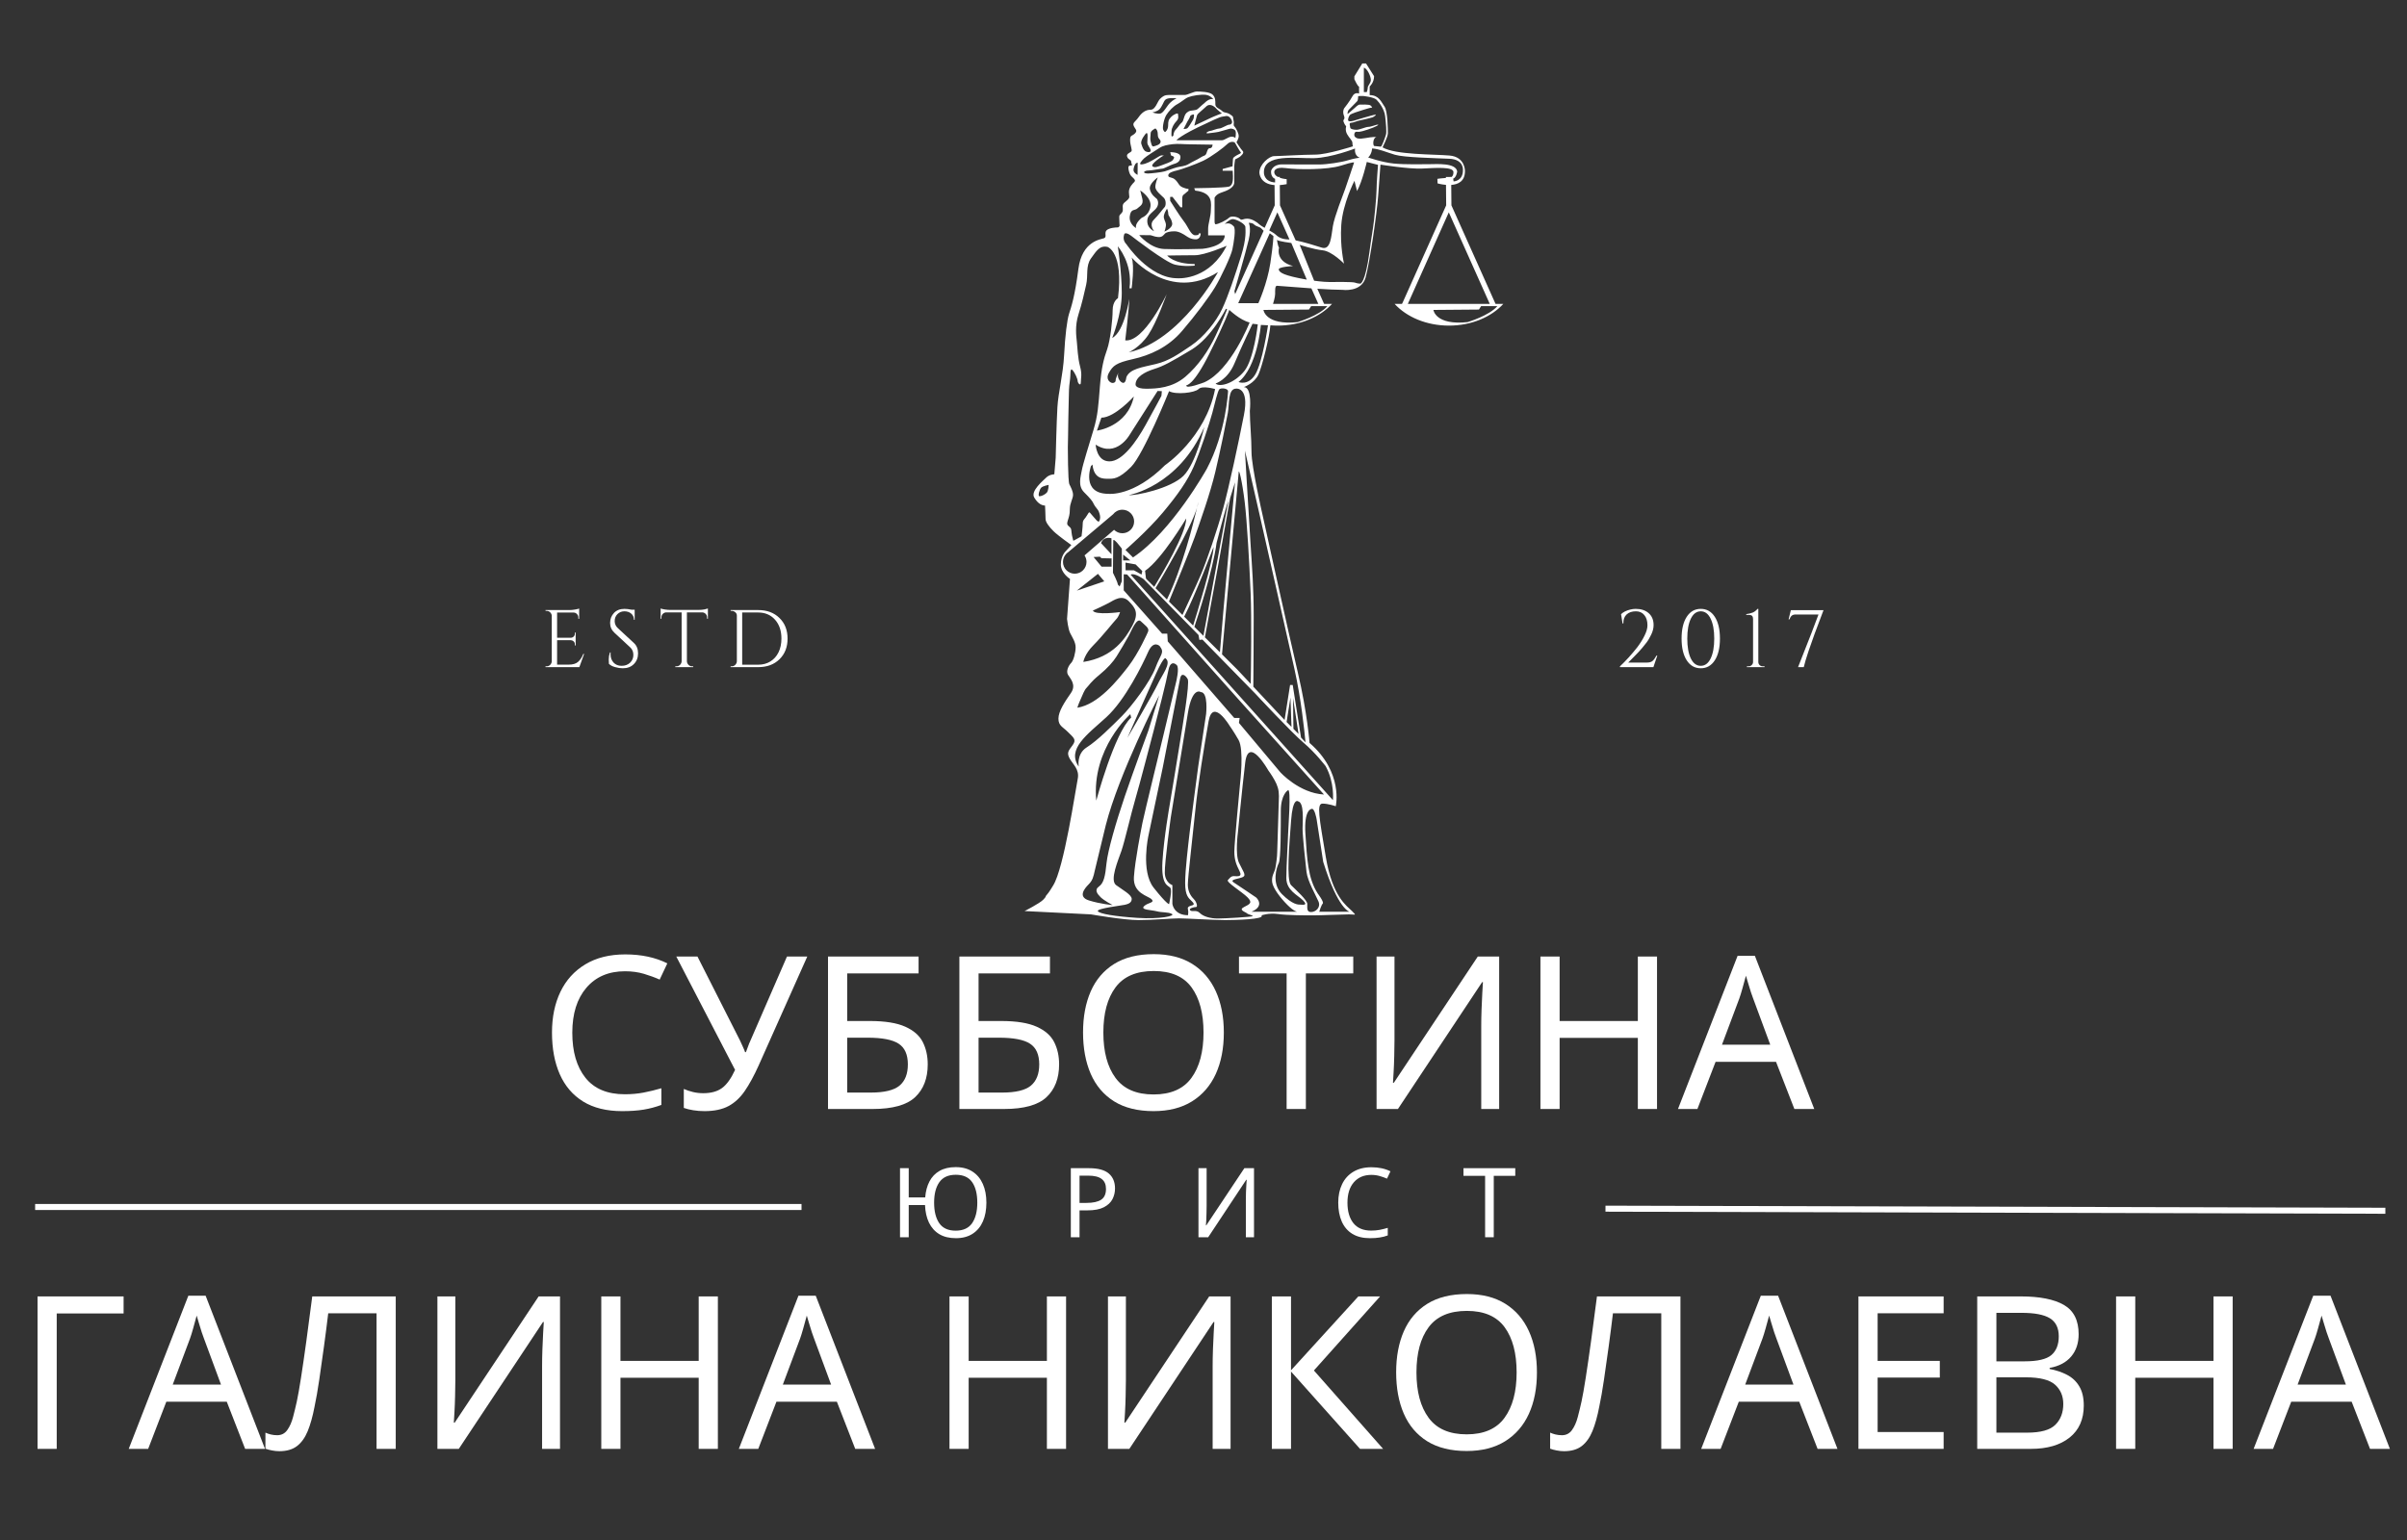 <svg xmlns="http://www.w3.org/2000/svg" xmlns:xlink="http://www.w3.org/1999/xlink" width="800" zoomAndPan="magnify" viewBox="0 0 600 384" height="512" preserveAspectRatio="xMidYMid meet" version="1.0"><rect x="0" y="0" width="600" height="384" fill="#333333" stroke="none"/><defs><g/><clipPath id="c6fc6b38a3"><path d="M 255.391 15.828 L 374.641 15.828 L 374.641 229.578 L 255.391 229.578 Z M 255.391 15.828 " clip-rule="nonzero"/></clipPath></defs><g clip-path="url(#c6fc6b38a3)"><path fill="#ffffff" d="M 372.793 75.77 L 372.672 75.5 L 361.801 51.203 L 361.754 46.113 C 363.465 45.984 365.176 45.223 365.176 42.672 C 365.176 42.672 365.289 39.121 361.324 38.781 C 357.359 38.441 347.805 38.629 344.633 36.742 C 344.633 36.742 345.957 34.098 345.957 33.27 C 345.957 32.438 345.918 27.68 345.125 26.586 C 344.332 25.488 343.766 23.715 341.426 23.715 L 341.426 21.562 C 341.426 21.562 342.52 20.617 342.52 18.996 L 340.52 15.832 L 339.574 15.832 L 337.609 19.031 L 337.609 19.75 C 337.609 19.75 338.441 21.598 338.781 21.598 L 338.781 23.336 C 338.781 23.336 337.727 22.844 337.121 24.016 C 336.516 25.188 335.043 27.035 335.043 27.035 C 335.043 27.035 334.59 27.793 335.008 28.848 C 335.422 29.906 334.664 29.641 334.93 30.398 C 335.195 31.152 335.57 31.492 335.57 31.492 C 335.57 31.492 335.23 32.438 335.797 33.457 C 336.363 34.477 337.121 35.004 337.121 35.645 C 337.121 36.289 337.27 36.477 337.27 36.477 C 337.27 36.477 330.852 38.555 327.867 38.555 C 324.887 38.555 318.77 38.93 317.598 38.93 C 316.426 38.93 313.934 40.934 313.934 43.047 C 313.934 43.047 313.938 45.875 317.711 46.152 L 317.754 51.207 L 315.246 56.812 C 314.652 56.477 314.141 56.168 313.934 55.961 C 313.367 55.395 312.047 54.527 310.914 54.527 C 309.781 54.527 309.555 55.055 309.062 54.562 C 308.574 54.074 306.93 53.715 306.344 54.301 C 305.758 54.887 303.703 55.922 302.984 55.922 C 302.984 55.922 302.758 55.848 302.758 55.246 C 302.758 54.641 302.758 49.316 302.758 49.316 C 302.758 49.316 303.059 48.484 304.418 48.031 C 305.781 47.578 307.668 46.863 307.668 45.465 L 307.668 41.613 C 307.668 41.008 307.879 39.742 307.879 39.742 C 307.879 39.742 308.949 39.23 309.164 39.016 C 309.379 38.801 310.258 38.137 309.766 37.645 C 309.27 37.152 308.223 35.461 308.223 35.461 C 308.223 35.461 308.777 34.602 308.777 33.918 C 308.777 33.23 308.094 31.902 307.707 31.52 C 307.32 31.133 307.707 30.875 307.496 30.062 C 307.281 29.246 307.664 29.164 306.637 28.52 C 305.609 27.875 305.203 28.242 304.625 27.664 C 304.047 27.086 302.953 26.891 302.953 25.992 C 302.953 25.094 302.996 24.32 302.27 23.594 C 301.539 22.863 299.055 22.82 298.328 22.82 C 297.598 22.82 295.969 23.68 295.371 23.68 L 291.344 23.68 C 290.359 23.68 289.844 23.977 289.16 24.664 C 288.473 25.348 288.047 27.363 286.805 27.363 C 285.559 27.363 284.617 28.09 283.805 29.246 C 282.992 30.402 282.262 30.574 282.605 31.391 C 282.949 32.203 283.676 32.504 282.906 33.273 C 282.133 34.047 281.707 33.574 281.707 34.945 C 281.707 36.316 282.348 37.43 282.004 37.773 C 281.664 38.117 280.68 38.328 280.977 39.102 C 281.277 39.871 281.965 39.828 281.965 40.258 C 281.965 40.688 282.391 41.285 282.004 41.285 C 281.621 41.285 281.062 41.156 281.363 42.484 C 281.664 43.812 282.113 44.004 282.52 44.41 C 282.926 44.82 283.055 45.074 282.734 45.398 C 282.414 45.719 281.406 46.68 281.406 47.84 C 281.406 48.996 281.77 49.145 281.105 49.809 C 280.441 50.473 279.863 50.625 279.863 51.438 C 279.863 52.25 280.059 52.66 279.477 53.238 C 278.902 53.812 279.008 53.75 279.008 54.562 C 279.008 55.379 279.094 56.234 279.094 56.234 C 279.094 56.234 279.008 56.707 278.578 56.707 C 278.152 56.707 276.48 56.793 275.836 57.434 C 275.195 58.078 276.008 59.105 275.195 59.406 C 274.383 59.703 269.711 60.09 268.812 67.074 C 267.914 74.055 267.012 76.582 266.496 78.211 C 265.984 79.84 265.512 83.609 265.254 88.535 C 265 93.461 263.801 97.832 263.586 101.516 C 263.371 105.199 263.156 114.152 263.156 114.152 L 262.812 118.266 C 262.812 118.266 261.594 118.285 260.801 119.078 C 260.008 119.871 256.859 122.418 257.801 124.047 C 258.746 125.672 259.816 126.059 260.5 126.059 C 260.5 126.059 260.629 128.59 260.629 129.398 C 260.629 130.215 261.527 131.371 262.602 132.441 C 263.672 133.516 267.055 135.91 267.055 135.91 L 265.641 137.453 C 265.641 137.453 264.441 138.57 264.441 140.754 C 264.441 142.938 266.715 144.352 266.715 144.352 L 265.984 154.332 C 265.984 154.332 266.242 156.816 266.754 157.848 C 267.27 158.875 268.125 160.117 268.125 161.402 C 268.125 162.688 267.609 164.699 267.012 165.301 C 266.414 165.902 265.684 167.27 266.199 168.215 C 266.715 169.156 268.426 170.695 266.926 172.84 C 265.43 174.98 263.84 177.379 263.84 179.18 C 263.84 180.977 264.871 181.191 266.242 182.562 C 267.609 183.934 268.383 184.406 267.398 185.777 C 266.414 187.148 265.812 187.617 266.625 189.117 C 267.441 190.617 269.152 191.816 268.641 194.258 C 268.125 196.699 265.242 216.504 262.516 220.805 C 262.516 220.805 261.441 222.621 260.941 223.117 C 260.445 223.613 260.984 223.41 260.035 224.359 C 259.082 225.309 255.398 227.172 255.398 227.172 L 271.941 228 C 271.941 228 280.125 229.426 283.766 229.426 C 287.406 229.426 292.035 228.992 293.855 228.992 C 295.672 228.992 302.699 229.426 305.348 229.426 C 307.992 229.426 315.438 229.238 314.445 228.246 C 314.445 228.246 316.262 227.586 318.578 227.914 C 320.895 228.246 325.277 228.246 327.344 228.246 C 329.41 228.246 334.703 228 336.273 228 C 337.848 228 338.258 228.41 336.977 227.129 C 335.695 225.852 332.141 223.617 330.488 213.695 C 328.832 203.77 328.172 200.379 329.66 200.379 C 331.148 200.379 332.969 201.039 332.969 201.039 C 332.969 201.039 334.953 192.605 326.434 185.246 C 326.434 185.246 325.855 177.641 323.539 167.801 C 321.227 157.957 314.691 128.273 314.691 128.273 C 314.691 128.273 311.965 116.367 311.965 112.727 C 311.965 109.09 311.551 105.367 311.551 102.473 C 311.551 102.473 312.211 96.52 310.062 96.52 C 310.062 96.52 312.723 95.586 313.715 93.34 C 314.68 91.152 316.422 84.109 316.672 81.113 C 317.27 81.164 317.875 81.191 318.492 81.191 C 324.102 81.191 329.055 79.047 332.043 75.77 L 330.082 75.77 L 329.938 75.5 L 328.371 72 C 330.793 72.156 333.121 72.273 334.668 72.273 C 334.668 72.273 339.367 72.934 340.406 69.215 C 341.445 65.496 343.238 53.09 343.543 48.785 C 343.844 44.484 344.109 41.047 344.109 41.047 C 344.109 41.047 351.133 42.18 354.492 42.027 C 357.852 41.875 362.309 41.5 362.309 42.934 C 362.309 43.641 362.07 43.996 361.742 44.18 L 361.742 44.117 L 360.43 44.129 L 360.43 44.371 C 359.645 44.395 358.305 44.594 358.305 44.594 L 358.344 45.727 C 358.344 45.727 359.273 46.004 360.445 46.098 L 360.492 51.207 L 349.621 75.5 L 349.473 75.77 L 347.633 75.77 C 350.621 79.047 355.578 81.191 361.188 81.191 C 366.797 81.191 371.754 79.047 374.742 75.77 Z M 260.898 122.879 C 260.406 123.371 259.586 123.742 259.109 123.742 C 258.637 123.742 259.109 122.035 259.543 121.605 C 259.977 121.172 261.391 120.906 261.391 120.906 C 261.391 120.906 261.395 122.383 260.898 122.879 Z M 339.973 16.887 C 340.891 17.098 341.715 19.113 341.715 19.926 C 341.715 20.734 340.945 21.344 340.945 21.828 C 340.945 22.316 340.703 22.961 340.703 22.961 L 339.973 22.961 Z M 336.57 31.793 C 336.57 31.43 336.164 30.617 336.773 30.617 C 337.383 30.617 338.109 30.176 339.203 29.973 C 340.297 29.77 342.199 29.242 342.199 29.242 C 342.199 29.242 343.336 28.594 342.848 28.594 C 342.363 28.594 337.34 30.133 337.34 30.133 C 337.34 30.133 336.387 30.395 336.125 30.133 C 335.863 29.871 336.246 28.918 336.527 28.633 C 336.812 28.352 338.758 27.703 339.488 27.5 C 340.219 27.297 341.473 26.852 341.836 26.852 C 342.199 26.852 341.98 26.629 341.652 26.305 C 341.332 25.98 339.285 26.082 338.918 26.082 C 338.555 26.082 337.887 26.711 337.625 26.973 C 337.359 27.238 335.922 28.434 335.922 28.434 C 335.922 28.434 335.801 27.785 336.289 27.297 C 336.773 26.812 338.066 25.477 338.312 25.23 C 338.555 24.988 338.555 23.977 338.555 23.977 C 338.555 23.977 339.469 23.895 339.812 23.934 C 339.812 23.934 342.465 24.199 343.133 24.867 C 343.801 25.535 345.078 27.219 345.281 28.961 C 345.48 30.703 345.684 32.887 345.48 33.578 C 345.281 34.266 344.469 36.574 344.184 36.574 C 343.902 36.574 343.012 36.414 342.605 36.414 C 342.199 36.414 342.121 34.387 343.133 34.145 C 343.133 34.145 342.078 34.102 340.379 34.43 C 338.676 34.75 338.148 34.508 337.785 34.145 C 337.422 33.781 337.582 32.848 338.109 32.848 C 338.637 32.848 338.719 33.051 340.906 32.32 C 343.094 31.594 343.863 31.066 343.457 31.066 C 343.055 31.066 341.754 31.633 341.105 31.633 C 340.461 31.633 338.918 32.363 338.148 32.363 C 337.383 32.363 336.57 32.16 336.57 31.793 Z M 315.059 43.016 C 314.961 38.203 323.16 39.539 327.496 39.441 C 331.832 39.348 337.766 37.035 337.766 37.035 C 337.551 38.965 338.957 39.324 338.957 39.324 C 338.957 39.324 337.625 39.465 336.004 39.965 C 334.383 40.469 330.758 41.016 328.832 41.016 C 326.898 41.016 321.754 40.992 319.512 40.992 C 317.273 40.992 316.844 42.613 316.844 42.613 C 316.723 44.258 317.844 44.59 317.844 44.59 L 317.844 45.492 C 314.957 45.305 315.059 43.016 315.059 43.016 Z M 318.836 61.73 C 318.539 61.434 318.316 59.816 318.316 59.816 C 318.691 60.191 321.891 60.59 321.891 60.59 L 325.746 69.727 C 319.895 68.691 318.965 67.965 318.758 67.242 C 318.551 66.516 322.328 66.336 322.328 66.336 C 317.773 65.145 318.836 61.73 318.836 61.73 Z M 319.066 51.203 L 319.02 46.148 C 319.535 46.113 320.105 46.039 320.734 45.918 L 320.734 44.672 C 320.734 44.672 319.832 44.617 319.004 44.316 L 319.004 44.117 L 318.547 44.121 C 318.035 43.855 317.637 43.469 317.637 42.898 C 317.637 42.898 317.523 41.5 320.508 41.914 C 323.488 42.332 330.891 42.367 334.215 41.312 C 337.535 40.254 337.535 40.52 337.535 40.52 C 337.535 40.52 335.875 45.543 335.309 47.125 C 334.742 48.711 332.664 53.922 332.25 56.379 C 331.832 58.832 331.758 62.496 329.453 61.738 C 327.762 61.184 324.984 60.344 322.973 59.938 Z M 318.41 52.949 C 318.758 53.723 319.961 56.418 321.434 59.711 C 321.348 59.703 321.262 59.699 321.184 59.699 C 319.523 59.699 318.543 59.059 317.938 58.453 C 317.691 58.207 317.074 57.844 316.395 57.457 C 317.387 55.234 318.145 53.535 318.41 52.949 Z M 316.516 58.164 L 317.426 58.855 C 317.426 58.855 317.426 60.566 316.66 65.625 C 315.898 70.684 313.676 75.602 313.676 75.602 L 308.652 75.602 Z M 298.383 126.609 C 298.598 125.68 298.715 125.145 298.715 125.145 C 298.668 125.551 298.555 126.047 298.383 126.609 C 297.461 130.562 294.684 141.68 290.887 149.492 L 288.043 146.66 C 289.617 144.043 296.719 132.07 298.383 126.609 Z M 287.711 146.328 L 285.766 144.395 L 285.652 144.184 L 285.438 142.332 C 289.672 139.422 295.695 129.27 295.695 129.27 C 295.699 132.996 289.484 143.422 287.711 146.328 Z M 282.426 139 L 280.547 137.121 C 280.547 137.121 286.074 132.336 289.879 127.789 C 293.688 123.242 296.016 119.855 297.547 116.367 C 299.082 112.875 301.621 105.207 302.203 102.934 C 302.785 100.66 303.551 97.461 303.949 97.062 C 304.344 96.668 306.172 96.805 306.117 97.594 C 306.117 97.594 305.641 107.801 300.828 116.895 C 300.828 116.895 292.207 132.441 282.426 139 Z M 274.555 139.184 L 277.086 139.238 L 277.086 141.293 L 274.582 141.293 L 272.605 138.895 L 274.18 138.809 Z M 274.449 135.418 C 275.188 133.57 277.059 134.23 277.059 134.23 L 277.059 138.211 Z M 273.688 143.086 L 275.27 144.957 L 268.418 147.273 Z M 269.324 174.477 C 269.918 173.16 270.258 172.098 270.891 171.465 C 271.527 170.828 271.867 170.062 273.988 168.324 C 276.109 166.586 277.512 164.973 278.316 163.699 C 279.121 162.43 280.734 159.711 281.414 158.438 C 282.094 157.168 283.363 153.898 284.383 154.918 C 285.402 155.938 286.605 156.586 286.164 157.547 C 286.164 157.547 283.875 162.809 281.242 166.203 C 278.613 169.598 273.777 175.664 268.559 176.469 C 268.559 176.469 268.727 175.789 269.324 174.477 Z M 282.262 156.023 C 280.605 159.074 277.594 163.867 270.043 165.059 C 270.043 165.059 270.34 163.105 272.547 160.902 C 274.754 158.691 277.703 154.938 278.273 154.367 C 278.848 153.793 279.207 152.625 279.207 152.625 C 279.207 152.625 272.973 153.477 272.418 152.246 C 272.418 152.246 275.137 151.016 276.406 150.336 C 277.68 149.656 279.633 148.172 281.371 149.91 C 283.109 151.652 283.918 152.965 282.262 156.023 Z M 277.43 142.82 L 277.508 134.809 C 277.52 133.914 279.641 136.812 279.641 136.812 L 279.641 144.93 L 279.09 146.246 L 278.641 145.746 C 278.641 145.219 277.43 142.82 277.43 142.82 Z M 283.082 140.738 L 284.738 142.395 L 284.555 143.266 L 282.664 142.211 L 280.586 142.211 L 280.551 140.285 Z M 279.969 139.738 L 279.969 138.281 L 281.754 139.738 Z M 281.578 108.434 L 288.559 97.488 L 289.617 97.539 L 289.512 98.703 C 289.512 98.703 287.871 101.824 285.543 106.008 C 283.219 110.191 279.781 115.043 276.555 115.043 C 273.328 115.043 273.117 110.867 273.117 110.867 C 278.301 114.25 281.578 108.434 281.578 108.434 Z M 273.434 107.375 L 274.543 104.148 C 277.879 104.148 282.637 98.863 282.637 98.863 C 281.051 106.426 273.434 107.375 273.434 107.375 Z M 303.047 83.645 C 301.262 87.43 298.715 91.18 295.477 93.945 C 292.234 96.711 288.414 96.93 285.684 96.93 C 282.953 96.93 283.062 95.875 283.062 95.875 C 283.062 94.02 285.355 92.746 287.684 92.016 C 290.016 91.289 291.871 90.27 296.969 87.211 C 302.062 84.152 305.594 76.984 305.594 76.984 L 305.887 77.129 C 305.887 77.129 304.828 79.859 303.047 83.645 Z M 306.434 77.273 C 306.434 77.273 309.125 79.859 311.492 80.406 C 311.492 80.406 306.812 92.363 300.207 95.328 C 300.207 95.328 295.402 97.184 295.73 96.059 C 295.73 96.059 297.441 96.277 301.48 88.16 C 305.52 80.039 306.434 77.273 306.434 77.273 Z M 276.238 119.379 C 277.508 119.379 278.855 119.512 281.949 116.418 C 285.043 113.324 291.414 97.539 291.414 97.539 C 293.082 98.469 297.812 97.965 298.766 97.012 C 299.715 96.059 302.891 97.012 302.891 97.012 C 300.512 109.176 290.41 115.996 290.41 115.996 C 282.531 123.875 276.344 123.137 276.344 123.137 C 269.414 123.137 271.953 116.207 271.953 116.207 L 272.324 115.836 C 272.695 119.434 274.969 119.379 276.238 119.379 Z M 300.191 106.477 C 300.191 106.477 298.184 115.465 295.012 118.641 C 291.84 121.812 283.004 123.664 281.367 123.453 C 281.367 123.453 293.793 121.336 300.191 106.477 Z M 303.012 95.621 C 303.012 95.621 305.996 94.746 307.742 90.562 C 309.488 86.375 312.223 80.734 312.223 80.734 L 313.531 80.879 C 313.531 80.879 312.582 89.578 310.145 92.562 C 307.707 95.547 304.047 96.656 303.012 95.621 Z M 311.273 59.766 C 311.965 56.746 311.273 55.578 311.273 55.578 C 311.273 55.578 312.109 55.469 312.621 55.98 C 313.129 56.488 313.945 56.508 314.367 56.926 C 314.785 57.344 314.988 57.547 314.988 57.547 L 307.887 73.344 L 307.707 72.613 C 307.707 72.613 310.582 62.789 311.273 59.766 Z M 307.305 54.633 C 308.105 54.633 310.438 55.797 310.438 56.598 C 310.438 57.398 310.801 59.219 309.344 63.914 C 307.887 68.613 306.141 73.852 304.648 77.02 C 303.156 80.188 300.098 84.043 296.895 86.191 C 293.691 88.34 291.434 89.977 288.086 90.777 C 284.734 91.582 281.641 91.945 280.77 94.055 C 280.77 94.055 280.66 95.473 280.004 95.473 C 279.395 95.473 278.289 94.219 278.773 92.93 C 278.531 93.457 278.062 94.527 278.098 94.832 C 278.145 95.238 277.73 95.531 277.273 95.492 C 276.816 95.453 275.457 94.676 276.438 92.941 C 277.418 91.203 278.184 90.488 282.406 89.543 C 286.629 88.594 291.145 86.629 294.637 82.551 C 298.133 78.477 301.336 74.145 302.863 71.633 C 304.395 69.121 306.867 63.77 307.195 62.203 C 307.523 60.641 308.141 57.035 307.523 56.418 C 306.906 55.797 306.32 55.508 305.301 55.836 C 305.305 55.836 306.504 54.633 307.305 54.633 Z M 309.254 37.93 C 309.555 38.234 308.758 38.426 308.207 38.77 C 307.664 39.117 307.34 39.316 307.34 39.684 C 307.34 40.047 307.238 41.465 307.238 41.465 L 304.785 42.133 L 304.766 42.578 L 307.277 42.578 C 307.402 44.465 307.469 46.211 306.34 46.531 C 305.211 46.855 297.684 46.93 297.684 46.93 L 297.926 47.527 C 302.629 48.047 301.832 50.957 301.832 52.434 C 301.832 53.91 301.152 55.824 301.152 57.02 C 301.152 58.219 301.152 58.695 301.152 58.695 L 305.301 58.695 C 305.301 61.559 299.719 62.047 299.719 62.047 C 299.719 62.047 293.617 62.246 290.148 62.086 C 286.68 61.926 283.965 58.617 283.965 58.617 C 283.965 58.617 286.371 58.645 286.719 58.645 C 287.062 58.645 287.668 59.027 288.703 59.109 C 289.734 59.191 290.059 58.582 290.402 58.238 C 290.746 57.895 291.637 57.672 292.773 57.672 C 293.906 57.672 295.102 58.461 295.59 58.785 C 296.074 59.109 296.844 59.676 298.082 59.676 C 299.316 59.676 299.297 58.199 299.297 58.199 L 298.832 58.199 C 298.832 58.199 299.051 58.664 297.938 58.664 C 296.824 58.664 296.176 56.535 295.145 55.242 C 294.109 53.945 291.699 50.074 291.699 50.074 L 291.68 49.105 L 292.266 49.082 L 294.273 51.676 L 294.699 51.695 C 294.699 51.695 294.699 50.703 294.699 49.609 C 294.699 48.516 295.102 48.555 295.324 48.332 C 295.547 48.109 296.238 47.562 296.238 47.562 L 296.258 47.098 C 296.258 47.098 295.852 47.141 294.84 46.734 C 293.828 46.328 293.867 45.719 293.016 44.871 C 292.168 44.02 291.215 44.422 291.215 43.754 C 291.215 43.086 292.367 42.723 293.402 42.5 C 294.434 42.277 297.938 41.02 299.922 40.09 C 301.91 39.156 305.152 36.707 305.941 35.914 C 306.73 35.125 307.652 35.398 307.785 35.531 C 307.918 35.66 308.949 37.625 309.254 37.93 Z M 288.359 49.582 C 288.074 49.293 286.875 48.551 286.633 47.152 C 286.387 45.758 288.605 44.238 288.605 44.238 C 288.605 44.238 287.996 45.633 287.996 46.605 C 287.996 47.578 289.441 48.656 290.09 49.309 C 290.746 49.961 290.641 51.312 290.305 51.648 C 289.969 51.98 288.789 53.621 287.574 54.836 C 286.359 56.051 287.695 57.66 287.695 57.66 C 287.695 57.66 286.113 56.992 285.992 55.383 C 285.871 53.773 286.918 53.27 287.996 52.195 C 289.074 51.113 288.648 49.871 288.359 49.582 Z M 290.121 54.32 C 289.941 53.438 290.91 52.039 290.91 52.039 C 290.91 52.039 291.215 52.648 291.215 53.285 C 291.215 53.922 291.973 54.348 292.188 55.621 C 292.398 56.898 290.242 57.75 290.242 57.75 C 290.242 57.75 290.457 57.355 290.609 56.445 C 290.762 55.531 290.305 55.199 290.121 54.32 Z M 304.695 29.086 C 305.273 29.086 306.086 28.48 306.82 29.602 C 307.559 30.727 306.793 31.09 306.367 31.09 C 305.941 31.09 304.516 32.031 303.969 32.031 C 303.422 32.031 302.023 32.641 301.691 32.641 C 301.355 32.641 300.809 33.004 300.809 33.004 L 300.809 33.277 C 300.809 33.277 302.938 33.062 303.758 32.883 C 304.574 32.699 306.488 32.062 306.762 32.062 C 307.035 32.062 307.766 32.152 307.977 32.668 C 308.188 33.188 307.945 34.43 307.945 34.43 C 307.945 34.43 307.582 33.973 306.82 34.098 C 306.062 34.219 305.215 34.977 304.574 34.977 C 303.938 34.977 293.25 34.977 293.25 34.977 C 293.25 34.977 294.07 33.793 300.781 30.727 C 300.781 30.727 304.121 29.086 304.695 29.086 Z M 295.012 32.152 C 295.012 32.152 295.59 31.152 295.801 30.664 C 296.012 30.18 296.5 29.574 296.648 29.055 C 296.801 28.539 297.621 28.539 297.621 28.539 C 297.621 28.539 297.715 29.301 297.348 29.938 C 296.984 30.574 296.332 31.621 296.043 31.91 C 295.754 32.199 295.012 32.152 295.012 32.152 Z M 303.422 27.324 C 303.816 27.719 304.574 28.266 304.574 28.266 C 304.574 28.266 302.691 28.965 301.629 29.48 C 300.566 30 297.715 31.332 297.715 31.332 C 297.715 31.332 298.199 29.328 298.352 28.875 C 298.504 28.418 298.668 28.375 299.02 28.023 C 299.367 27.676 300.16 27.066 300.66 26.566 C 301.16 26.066 301.781 26.082 302.328 26.383 C 302.875 26.688 303.027 26.93 303.422 27.324 Z M 296.227 24.227 C 297.137 23.863 299.445 23.469 300.629 23.652 C 301.812 23.836 302.449 24.746 302.449 24.746 C 301.539 24.504 300.672 25.277 300.414 25.535 C 300.156 25.793 299.199 26.535 298.625 27.113 C 298.047 27.691 296.957 27.387 296.227 27.812 C 295.496 28.238 295.348 28.66 295.07 29.574 C 294.801 30.484 294.754 30.375 294.344 30.785 C 293.934 31.195 293.645 31.758 293.07 32.336 C 292.492 32.914 292.492 33.824 292.492 33.824 C 291.824 34.492 292.035 33.398 292.035 32.672 C 292.035 31.941 292.613 30.848 293.281 30.18 C 293.949 29.512 293.645 28.754 293.645 28.418 C 293.645 28.086 292.613 28.48 291.945 29.148 C 291.277 29.816 291.184 30.211 291.184 31.305 C 291.184 32.398 290.457 32.914 290.457 32.914 C 290.457 32.914 290.152 32.914 289.941 32.305 C 289.727 31.699 290.152 29.574 290.762 28.633 C 291.367 27.691 292.461 26.508 293.492 25.961 C 294.527 25.414 295.316 24.594 296.227 24.227 Z M 289.031 27.234 C 289.652 26.613 290.121 25.23 290.395 24.957 C 290.668 24.684 291.168 24.32 293.281 24.504 C 293.281 24.504 292.371 24.93 291.641 25.656 C 290.91 26.383 290.062 28.086 289.305 28.297 C 288.543 28.512 287.27 28.023 287.27 28.023 C 287.27 28.023 288.406 27.855 289.031 27.234 Z M 286.828 33.203 C 286.828 32.547 287.996 32.031 287.996 32.031 C 287.996 32.031 288.605 32.273 288.605 33.52 C 288.605 34.766 289.305 34.613 289.305 35.34 C 289.305 36.07 288.117 36.344 287.602 36.496 C 287.086 36.648 286.996 35.828 286.812 35.191 C 286.633 34.551 286.828 33.855 286.828 33.203 Z M 285.629 33.309 C 286.297 32.637 285.996 34.766 285.996 35.523 C 285.996 36.281 286.844 36.98 286.844 37.559 C 286.844 38.137 285.703 37.938 285.355 37.59 C 285.008 37.238 284.809 36.859 284.504 35.887 C 284.203 34.918 285.629 33.309 285.629 33.309 Z M 285.203 39.473 C 285.719 38.953 288.117 37.496 289.031 36.891 C 289.941 36.281 291.094 36.102 292.34 35.949 C 293.586 35.797 295.102 35.98 296.527 35.98 C 297.957 35.98 302.27 36.07 302.27 36.07 C 302.27 36.07 302.207 36.949 301.66 36.949 C 301.113 36.949 301.023 37.375 300.75 38.164 C 300.477 38.953 300.082 38.711 299.293 39.258 C 298.504 39.805 297.379 40.23 296.348 40.867 C 295.316 41.504 294.375 41.445 293.371 41.719 C 292.371 41.992 291.184 42.477 290.367 42.719 C 289.547 42.961 286.875 43.266 286.145 43.266 C 285.418 43.266 285.055 43.023 285.203 42.871 C 285.355 42.719 285.598 42.508 286.359 42.508 C 287.117 42.508 289.363 42.051 289.758 42.051 C 290.152 42.051 291.824 41.109 292.492 40.93 C 293.16 40.746 294.254 40.41 294.254 39.137 C 294.254 37.863 291.703 37.953 291.703 37.953 L 291.914 38.773 C 291.914 38.773 292.418 38.91 292.613 39.105 C 292.812 39.305 292.461 39.805 292.188 40.078 C 291.914 40.352 290.305 40.957 289.516 41.23 C 288.727 41.504 287.785 41.961 287.27 41.445 C 286.754 40.93 289.789 38.832 290.062 38.832 C 290.336 38.832 289.883 38.742 289.547 38.742 C 289.211 38.742 288.484 39.289 287.664 39.746 C 286.844 40.199 285.812 40.84 284.688 40.988 C 283.566 41.141 284.688 39.984 285.203 39.473 Z M 282.562 42.172 C 282.715 41.23 283.078 40.566 283.594 40.566 L 283.566 43.602 C 283.566 43.602 282.41 43.113 282.562 42.172 Z M 281.621 53.922 C 281.863 51.949 282.91 52.57 283.504 51.98 C 284.094 51.387 285.113 51.102 284.75 49.551 C 284.383 48.004 284.23 47.488 284.23 47.488 C 284.23 47.488 287.086 49.258 286.781 51.465 C 286.477 53.672 284.625 54.289 284.625 54.289 C 284.625 54.289 282.805 55.715 283.199 56.867 C 283.199 56.867 281.379 55.898 281.621 53.922 Z M 280.215 58.496 C 280.496 57.539 282.211 58.977 282.211 58.977 C 282.211 58.977 290.508 65.438 292.898 65.992 C 295.293 66.551 297.805 66.234 297.805 66.234 L 297.805 65.836 C 292.582 65.836 290.945 63.719 290.945 63.719 C 290.945 63.719 295.449 63.641 297.883 63.641 C 300.316 63.641 305.781 61.289 305.781 61.289 L 305.035 62.605 C 300.504 70.023 293.457 69.383 293.457 69.383 C 286.438 69.383 280.812 60.93 280.812 60.93 C 280.137 60.25 279.938 59.453 280.215 58.496 Z M 281.551 71.887 L 282.082 71.887 C 282.082 71.887 282.875 66.188 282.082 64.203 C 282.082 64.203 291.652 75.418 303.609 67.844 C 303.609 67.844 294.27 85.066 281.352 87.852 C 281.352 87.852 284.133 86.656 286.254 83.477 C 288.375 80.297 290.824 73.344 290.824 73.344 C 290.824 73.344 285.195 85.398 280.492 84.867 C 280.492 84.867 281.484 76.656 281.484 74.535 C 281.484 74.535 280.312 82.648 277.246 84.273 C 277.246 84.273 279.629 78.379 279.629 73.078 C 279.629 67.777 278.637 61.422 278.637 61.422 C 278.637 61.422 282.391 65.664 281.551 71.887 Z M 266.715 131.484 C 266.242 131.012 265.832 130.953 266.125 129.949 C 266.422 128.949 266.684 128.418 266.684 126.941 C 266.684 125.469 267.48 124.32 267.48 123.406 C 267.48 122.492 266.953 121.551 266.566 120.754 C 266.184 119.957 266.184 111.586 266.184 111.586 C 266.184 111.586 266.301 106.102 266.301 104.656 C 266.301 103.211 266.449 99.262 266.449 98.113 C 266.449 96.965 266.598 95.312 266.746 94.488 C 266.891 93.66 266.672 91.613 267.305 92.246 C 267.938 92.883 268.629 94.488 268.629 94.988 C 268.629 95.488 269.426 96.465 269.426 95.312 C 269.426 94.164 269.781 93.426 269.223 91.332 C 268.66 89.238 268.57 86.586 268.426 85.199 C 268.277 83.816 267.922 81.25 268.836 78.391 C 269.75 75.531 270.223 73.293 270.754 70.992 C 271.285 68.691 270.578 66.336 271.961 64.418 C 273.348 62.5 274.121 61.16 276.078 61.566 C 276.078 61.566 280.109 62.84 278.68 74.352 C 278.68 74.352 277.352 75.043 277.352 77.379 C 277.352 79.711 276.766 84.914 275.969 87.141 C 275.176 89.371 274.562 91.547 274.18 96.32 C 273.797 101.094 273.688 103.484 272.574 107.199 C 271.461 110.914 269.922 115.793 269.656 117.332 C 269.391 118.871 268.621 121.129 270.238 122.746 C 271.859 124.363 272.316 124.938 272.641 125.676 C 272.965 126.414 273.695 126.973 273.938 127.652 C 274.18 128.328 274.336 128.918 274.18 129.477 C 274.027 130.039 273.906 130.305 273.375 129.773 C 272.848 129.242 272.258 128.445 271.934 128.125 C 271.609 127.797 271.578 127.383 271.02 128.418 C 270.457 129.449 269.898 129.566 269.898 130.512 C 269.898 131.453 269.602 133.723 269.602 133.723 L 267.57 134.844 C 267.57 134.844 267.453 134.664 267.215 133.488 C 266.98 132.309 267.188 131.957 266.715 131.484 Z M 267.902 143.051 C 266.285 143.051 264.973 141.738 264.973 140.117 C 264.973 139.348 265.27 138.652 265.754 138.129 L 265.758 138.121 C 265.922 137.949 266.102 137.793 266.301 137.664 L 277.465 128.234 C 277.715 127.91 278.031 127.637 278.395 127.445 L 278.398 127.441 C 278.809 127.223 279.277 127.098 279.777 127.098 C 281.395 127.098 282.707 128.414 282.707 130.031 C 282.707 131.648 281.395 132.965 279.777 132.965 C 278.969 132.965 278.238 132.637 277.707 132.109 L 270.344 138.492 C 270.652 138.957 270.836 139.516 270.836 140.117 C 270.836 141.738 269.523 143.051 267.902 143.051 Z M 275.77 178.844 C 280.523 174.52 284.852 165.609 286.207 162.555 C 287.566 159.5 289.094 161.113 289.094 161.113 C 290.363 162.809 289.348 162.977 288.031 166.5 C 286.719 170.023 282.027 176.195 279.633 178.59 C 277.234 180.988 273.48 184.742 270.891 186.355 C 268.305 187.969 268.898 191.148 268.898 191.148 C 265.844 186.781 271.02 183.172 275.77 178.844 Z M 288.16 167.984 C 290.406 163.02 290.621 164.25 290.621 164.25 C 292.062 165.355 289.602 168.406 288.625 170.531 C 287.652 172.652 281.031 183.98 281.031 183.98 C 281.031 183.98 285.91 172.949 288.16 167.984 Z M 273.27 199.633 C 272.039 186.609 281.754 178.082 281.754 178.082 L 281.965 178.93 C 277.809 182.723 273.27 199.633 273.27 199.633 Z M 271.418 224.516 C 268.656 223.637 270.301 221.586 271.34 220.543 C 272.383 219.504 272.559 218.621 272.91 217.047 C 273.266 215.477 275.637 205.77 275.637 205.77 C 278.914 192.883 288.961 173.371 288.961 173.371 L 286.23 182.238 C 286.23 182.238 282.539 192.219 280.375 198.582 C 278.215 204.945 276.137 212.098 275.82 215.281 C 275.504 218.465 275.152 220.191 273.934 221.055 C 272.715 221.922 273.559 222.922 274.363 223.727 C 275.172 224.535 277.352 225.691 277.352 225.691 C 277.352 225.691 274.18 225.391 271.418 224.516 Z M 283.559 228.875 C 277.977 228.516 273.973 227.852 273.66 227.184 C 273.344 226.516 279.75 225.77 280.375 225.613 C 281.008 225.457 282.105 225.223 282.105 224.16 C 282.105 223.098 279.867 221.918 278.215 220.703 C 276.566 219.484 278.727 214.535 279.551 212.137 C 280.375 209.738 281.91 202.98 283.008 199.25 C 284.109 195.52 286.82 185.027 287.605 182.078 C 288.395 179.133 290.828 169.547 291.223 167.27 C 291.613 164.988 292.637 165.145 293.344 165.852 C 294.051 166.559 293.184 170.02 293.184 170.02 L 289.965 183.496 C 289.965 183.496 285.133 203.336 284.777 205.184 C 284.426 207.031 282.93 214.535 282.656 218.656 C 282.383 222.785 286.152 223.336 287.059 224.238 C 287.961 225.141 286.113 225.023 285.172 225.965 C 284.23 226.91 286.977 226.871 288.316 227.223 C 289.648 227.578 291.223 227.379 292.125 227.895 C 293.027 228.402 289.145 229.23 283.559 228.875 Z M 291.695 221.332 C 292.262 221.898 291.418 225.457 291.418 225.457 C 291.418 225.457 290.828 225.457 287.566 221.332 C 284.309 217.203 286.273 208.363 286.273 208.363 L 289.848 191.352 L 294.168 169.195 C 294.469 167.645 295.465 168.289 296.055 169.312 C 296.645 170.332 294.68 181.57 294.246 184.398 C 293.816 187.23 291.574 200.664 291.574 200.664 C 291.574 200.664 290.121 208.875 289.77 214.77 C 289.414 220.664 291.125 220.762 291.695 221.332 Z M 296.133 226.832 C 296.289 227.383 296.133 228.207 296.133 228.207 C 292.793 228.207 292.242 225.691 292.242 225.301 C 292.242 224.906 292.242 220.703 292.242 220.703 C 292.242 220.703 290.449 220.16 290.355 217.676 C 290.266 215.195 291.852 203.77 291.852 203.77 C 291.852 203.77 294.992 184.672 296.094 177.875 C 297.191 171.078 299.316 172.57 299.316 172.57 C 301.242 172.57 300.652 178.035 300.652 178.035 L 298.688 191.078 C 298.688 191.078 296.84 204.945 296.527 207.738 C 296.211 210.527 295.426 216.891 295.426 220.152 C 295.426 223.414 296.289 223.922 297.113 224.75 C 297.941 225.574 297.508 225.652 296.84 225.848 C 296.172 226.043 295.977 226.281 296.133 226.832 Z M 312.242 228.441 C 312.047 228.637 305.367 229.031 303.559 229.031 C 301.75 229.031 299.984 228.559 299.078 227.656 C 298.176 226.754 297.152 227.461 296.684 226.988 C 296.211 226.516 297.625 226.164 298.137 226.164 C 298.645 226.164 298.234 224.848 297.664 224.277 C 297.094 223.707 296.094 222.547 296.094 220.621 C 296.094 218.699 297.312 208.523 297.941 202.234 C 298.566 195.949 300.219 185.656 301.277 179.801 C 302.34 173.949 306.543 181.02 306.543 181.02 C 306.543 181.02 307.367 182.117 308.746 184.516 C 310.117 186.91 309.137 195.164 309.137 195.164 C 309.137 195.164 307.684 210.328 307.684 212.332 C 307.684 214.336 308.156 215.594 308.98 217.203 C 309.805 218.816 308.312 218.461 307.566 218.461 C 306.82 218.461 306.562 218.953 306.074 219.445 C 305.582 219.938 309.629 222.41 310.945 223.727 C 312.262 225.043 311.652 225.418 310.117 226.164 C 308.586 226.91 310.492 227.402 310.828 227.734 C 311.16 228.066 312.438 228.246 312.242 228.441 Z M 311.965 227.344 C 315.43 225.875 313.145 223.805 313.145 223.805 C 313.145 223.805 308.746 220.82 307.527 220.035 C 306.309 219.25 309.059 219.129 309.883 218.656 C 310.711 218.188 309.805 217.203 308.824 215.082 C 307.84 212.961 308.586 207.5 308.586 207.5 C 308.586 207.5 309.57 197.051 310.395 190.176 C 311.219 183.297 316.129 192.059 316.129 192.059 C 316.129 192.059 317.035 193.277 317.742 194.574 C 318.449 195.871 318.801 196.93 318.801 198.504 C 318.801 200.074 318.371 211.469 318.371 212.531 C 318.371 213.59 318.094 215.594 317.898 216.535 C 317.703 217.48 316.918 218.422 317.113 219.953 C 317.309 221.488 319.215 223.945 320.887 225.613 C 322.555 227.281 323.32 227.34 323.32 227.34 L 311.965 227.34 Z M 324.145 225.574 C 323.598 225.574 322.219 225.613 319.547 222.941 C 316.875 220.27 318.25 216.223 318.766 215.203 C 319.273 214.18 319.273 206.281 319.273 202.199 C 319.273 198.109 321.004 197.086 321.004 197.086 C 321.965 196.125 321.082 206.988 321.082 208.051 C 321.082 209.113 320.648 215.832 320.648 218.934 C 320.648 222.039 323.457 223.156 324.812 224.512 C 326.168 225.867 324.695 225.574 324.145 225.574 Z M 326.816 227.418 C 325.68 227.418 325.875 226.398 325.875 225.418 C 325.875 224.434 323.047 221.918 321.828 220.703 C 320.609 219.484 321.395 210.605 321.828 204.672 C 322.258 198.738 323.555 199.801 323.555 199.801 C 325.168 200.113 324.695 204.789 324.695 206.637 C 324.695 208.48 325.402 215.043 325.676 217.402 C 325.953 219.758 328.035 223.297 328.664 224.789 C 329.293 226.281 327.957 227.418 326.816 227.418 Z M 329.844 214.926 C 333.574 226.871 336.406 227.34 336.406 227.34 L 328.859 227.34 C 328.859 227.34 329.352 225.672 329.727 225.301 C 330.098 224.926 328.469 222.785 328.469 222.785 C 325.992 218.973 325.797 213.945 325.402 207.895 C 325.012 201.844 326.895 201.723 326.895 201.723 C 327.68 201.293 328.191 204.238 328.191 204.238 Z M 319.141 192.551 L 308.832 180.254 L 309.008 179.023 L 307.66 179.023 L 291.09 159.934 L 290.973 158 L 289.684 158 L 280.113 147.199 L 280.113 143.195 L 280.957 143.242 L 308.832 174.512 L 330.035 198.113 C 323.824 197.762 319.141 192.551 319.141 192.551 Z M 330.441 191.031 C 332.73 195.168 332.258 199.52 332.258 199.52 L 281.836 143.301 C 282.734 142.723 285.086 144.414 285.086 144.414 L 298.758 158.336 L 298.973 159.555 L 299.727 159.48 L 312.895 172.938 C 312.895 172.938 321.984 182.707 324.957 185.215 C 327.926 187.719 330.441 191.031 330.441 191.031 Z M 304.094 162.645 L 300.352 158.918 L 303.82 140.062 L 306.234 126.445 L 306.652 124.168 L 307.859 120.266 C 307.859 120.266 304.676 154.676 304.094 162.645 Z M 308.746 118.035 C 308.746 116.172 309.672 120.172 310.273 125.195 C 310.871 130.219 311.418 140.266 311.746 147.855 C 312.016 154.055 311.844 166.262 311.773 170.527 L 308.441 166.969 L 304.613 163.16 Z M 299.98 158.547 L 297.727 156.301 C 298.492 154.012 302.34 142.305 303.262 135.367 C 303.262 135.367 305.539 126.48 306.215 124.812 Z M 297.414 155.988 L 295.184 153.77 C 298.031 148.273 302.5 136.387 302.5 136.387 C 302.5 139.59 298.277 153.23 297.414 155.988 Z M 320.711 180.031 L 321.676 173.941 L 321.934 181.254 Z M 322.32 174.082 L 323.695 183.016 L 322.418 181.734 Z M 313.137 124.625 C 313.137 124.625 320.598 157.535 322.68 166.859 C 324.316 174.188 325.145 182.059 325.422 185.09 L 324.309 183.906 L 322.242 170.805 L 321.582 170.805 L 320.211 179.531 L 312.422 171.219 C 312.453 167.332 312.512 159.148 312.512 153.805 C 312.512 146.598 312.129 141.848 311.691 135.023 C 311.254 128.199 310.328 112.363 310.328 112.363 Z M 310.082 103.465 C 308.707 110.496 306.379 121.391 304.898 126.781 C 303.418 132.18 300.777 139.953 299.348 143.285 C 298.23 145.891 295.77 151.168 294.754 153.344 L 291.391 149.992 C 292.535 147.207 296.723 137.016 297.812 133.922 C 299.082 130.328 301.676 123.027 302.941 117.688 C 304.211 112.348 305.641 105.262 306.062 102.984 C 306.484 100.711 306.062 96.906 308.125 96.906 C 308.125 96.906 311.457 96.43 310.082 103.465 Z M 312.91 93.363 C 311.133 96.281 308.727 95.258 308.727 95.258 C 313.496 91.434 314.297 81.023 314.297 81.023 L 316.078 81.113 C 316.078 81.113 314.691 90.445 312.91 93.363 Z M 330.887 76.328 C 328.832 78.723 323.465 80.316 323.465 80.316 C 315.43 81.176 314.941 77.281 314.941 77.281 L 326.289 77.188 L 326.84 76.328 Z M 328.621 75.77 L 317.332 75.77 C 317.332 75.77 317.859 74.125 317.859 73.293 C 317.859 72.465 317.785 71.258 318.312 71.258 C 318.625 71.258 322.684 71.609 326.891 71.902 C 327.73 73.781 328.367 75.203 328.621 75.77 Z M 343.133 47.391 C 343.133 48.969 342.527 55.289 342.242 56.871 C 341.957 58.449 341.352 62.945 341.352 62.945 C 340.34 70.562 339.121 70.723 339.121 70.723 C 339.121 70.723 338.395 70.723 337.785 70.48 C 337.18 70.238 332.805 70.316 331.305 70.316 C 329.805 70.316 327.578 69.996 327.578 69.996 L 323.973 61.043 C 323.973 61.043 327.418 62.176 329.727 62.418 C 332.035 62.66 335.031 65.742 335.031 65.742 C 335.031 65.742 333.98 61.445 334.344 56.098 C 334.707 50.754 337.625 45.082 337.625 45.082 L 338.273 47.633 C 339.609 45.203 340.703 40.383 340.703 40.383 L 343.5 41.109 C 343.496 41.109 343.133 45.812 343.133 47.391 Z M 363.242 42.754 C 362.906 40.539 358.07 40.941 356.375 40.941 C 354.688 40.941 350.277 41.062 347.418 40.777 C 344.559 40.492 341.055 39.273 341.055 39.273 C 341.996 38.336 342.031 37.012 342.031 37.012 C 343.844 37.152 345.414 37.895 347.703 38.586 C 349.992 39.273 357.664 39.418 361.309 39.586 C 364.957 39.75 364.672 42.422 364.672 42.422 C 364.672 45.207 362.336 45.23 362.336 45.23 L 362.238 44.543 C 363.051 44.258 363.242 42.754 363.242 42.754 Z M 361.145 52.949 C 362.145 55.18 370.273 73.352 371.355 75.77 L 350.938 75.77 C 352.016 73.352 360.148 55.176 361.145 52.949 Z M 365.836 80.316 C 357.801 81.176 357.312 77.281 357.312 77.281 L 368.656 77.188 L 369.207 76.328 L 373.258 76.328 C 371.203 78.723 365.836 80.316 365.836 80.316 Z M 365.836 80.316 " fill-opacity="1" fill-rule="nonzero"/></g><g fill="#ffffff" fill-opacity="1"><g transform="translate(134.346, 276.528)"><g><path d="M 21.453 -34.344 C 17.379 -34.344 14.172 -32.973 11.828 -30.234 C 9.484 -27.504 8.312 -23.766 8.312 -19.016 C 8.312 -14.285 9.398 -10.547 11.578 -7.797 C 13.766 -5.047 17.039 -3.672 21.406 -3.672 C 23.039 -3.672 24.602 -3.812 26.094 -4.094 C 27.582 -4.383 29.055 -4.742 30.516 -5.172 L 30.516 -1.016 C 29.086 -0.484 27.617 -0.094 26.109 0.156 C 24.609 0.406 22.812 0.531 20.719 0.531 C 16.844 0.531 13.609 -0.266 11.016 -1.859 C 8.43 -3.461 6.488 -5.734 5.188 -8.672 C 3.895 -11.617 3.25 -15.082 3.25 -19.062 C 3.25 -22.895 3.945 -26.273 5.344 -29.203 C 6.75 -32.129 8.816 -34.414 11.547 -36.062 C 14.285 -37.719 17.609 -38.547 21.516 -38.547 C 25.523 -38.547 29.02 -37.801 32 -36.312 L 30.094 -32.266 C 28.914 -32.797 27.609 -33.273 26.172 -33.703 C 24.734 -34.129 23.16 -34.344 21.453 -34.344 Z M 21.453 -34.344 "/></g></g></g><g fill="#ffffff" fill-opacity="1"><g transform="translate(168, 276.528)"><g><path d="M 33.234 -38.016 L 21.094 -10.812 C 19.957 -8.289 18.812 -6.188 17.656 -4.5 C 16.5 -2.812 15.141 -1.551 13.578 -0.719 C 12.016 0.113 10.023 0.531 7.609 0.531 C 6.617 0.531 5.688 0.457 4.812 0.312 C 3.945 0.176 3.16 -0.016 2.453 -0.266 L 2.453 -5 C 3.16 -4.688 3.922 -4.43 4.734 -4.234 C 5.555 -4.035 6.41 -3.938 7.297 -3.938 C 9.242 -3.938 10.801 -4.363 11.969 -5.219 C 13.145 -6.07 14.234 -7.582 15.234 -9.75 L 0.578 -38.016 L 5.859 -38.016 L 16.453 -17.094 C 16.629 -16.695 16.844 -16.234 17.094 -15.703 C 17.344 -15.172 17.555 -14.66 17.734 -14.172 L 17.938 -14.172 C 18.082 -14.523 18.254 -14.984 18.453 -15.547 C 18.648 -16.117 18.836 -16.582 19.016 -16.938 L 28.172 -38.016 Z M 33.234 -38.016 "/></g></g></g><g fill="#ffffff" fill-opacity="1"><g transform="translate(201.228, 276.528)"><g><path d="M 5.172 0 L 5.172 -38.016 L 27.75 -38.016 L 27.75 -33.812 L 9.953 -33.812 L 9.953 -21.938 L 15.609 -21.938 C 19.398 -21.938 22.344 -21.461 24.438 -20.516 C 26.531 -19.578 27.984 -18.301 28.797 -16.688 C 29.617 -15.07 30.031 -13.219 30.031 -11.125 C 30.031 -7.645 28.984 -4.922 26.891 -2.953 C 24.797 -0.984 21.266 0 16.297 0 Z M 9.953 -4.094 L 15.812 -4.094 C 19.219 -4.094 21.613 -4.672 23 -5.828 C 24.383 -6.984 25.078 -8.75 25.078 -11.125 C 25.078 -13.57 24.312 -15.289 22.781 -16.281 C 21.258 -17.281 18.672 -17.781 15.016 -17.781 L 9.953 -17.781 Z M 9.953 -4.094 "/></g></g></g><g fill="#ffffff" fill-opacity="1"><g transform="translate(233.977, 276.528)"><g><path d="M 5.172 0 L 5.172 -38.016 L 27.75 -38.016 L 27.75 -33.812 L 9.953 -33.812 L 9.953 -21.938 L 15.609 -21.938 C 19.398 -21.938 22.344 -21.461 24.438 -20.516 C 26.531 -19.578 27.984 -18.301 28.797 -16.688 C 29.617 -15.07 30.031 -13.219 30.031 -11.125 C 30.031 -7.645 28.984 -4.922 26.891 -2.953 C 24.797 -0.984 21.266 0 16.297 0 Z M 9.953 -4.094 L 15.812 -4.094 C 19.219 -4.094 21.613 -4.672 23 -5.828 C 24.383 -6.984 25.078 -8.75 25.078 -11.125 C 25.078 -13.57 24.312 -15.289 22.781 -16.281 C 21.258 -17.281 18.672 -17.781 15.016 -17.781 L 9.953 -17.781 Z M 9.953 -4.094 "/></g></g></g><g fill="#ffffff" fill-opacity="1"><g transform="translate(266.725, 276.528)"><g><path d="M 38.344 -19.062 C 38.344 -15.125 37.676 -11.688 36.344 -8.75 C 35.008 -5.82 33.035 -3.539 30.422 -1.906 C 27.816 -0.281 24.617 0.531 20.828 0.531 C 16.879 0.531 13.598 -0.281 10.984 -1.906 C 8.379 -3.539 6.438 -5.832 5.156 -8.781 C 3.883 -11.727 3.25 -15.172 3.25 -19.109 C 3.25 -22.984 3.883 -26.383 5.156 -29.312 C 6.438 -32.238 8.379 -34.52 10.984 -36.156 C 13.598 -37.789 16.895 -38.609 20.875 -38.609 C 24.676 -38.609 27.867 -37.801 30.453 -36.188 C 33.047 -34.57 35.008 -32.297 36.344 -29.359 C 37.676 -26.43 38.344 -23 38.344 -19.062 Z M 8.312 -19.062 C 8.312 -14.27 9.32 -10.5 11.344 -7.75 C 13.363 -5 16.523 -3.625 20.828 -3.625 C 25.117 -3.625 28.266 -5 30.266 -7.75 C 32.273 -10.5 33.281 -14.27 33.281 -19.062 C 33.281 -23.852 32.285 -27.609 30.297 -30.328 C 28.305 -33.047 25.164 -34.406 20.875 -34.406 C 16.539 -34.406 13.363 -33.047 11.344 -30.328 C 9.32 -27.609 8.312 -23.852 8.312 -19.062 Z M 8.312 -19.062 "/></g></g></g><g fill="#ffffff" fill-opacity="1"><g transform="translate(308.314, 276.528)"><g><path d="M 17.203 0 L 12.406 0 L 12.406 -33.812 L 0.531 -33.812 L 0.531 -38.016 L 29.016 -38.016 L 29.016 -33.812 L 17.203 -33.812 Z M 17.203 0 "/></g></g></g><g fill="#ffffff" fill-opacity="1"><g transform="translate(337.921, 276.528)"><g><path d="M 5.219 -38.016 L 9.688 -38.016 L 9.688 -17.141 C 9.688 -15.941 9.664 -14.617 9.625 -13.172 C 9.594 -11.734 9.539 -10.398 9.469 -9.172 C 9.406 -7.953 9.352 -7.078 9.312 -6.547 L 9.531 -6.547 L 30.453 -38.016 L 35.781 -38.016 L 35.781 0 L 31.312 0 L 31.312 -20.656 C 31.312 -21.938 31.336 -23.332 31.391 -24.844 C 31.441 -26.352 31.504 -27.727 31.578 -28.969 C 31.648 -30.207 31.703 -31.094 31.734 -31.625 L 31.531 -31.625 L 10.547 0 L 5.219 0 Z M 5.219 -38.016 "/></g></g></g><g fill="#ffffff" fill-opacity="1"><g transform="translate(378.817, 276.528)"><g><path d="M 34.234 0 L 29.453 0 L 29.453 -17.734 L 9.953 -17.734 L 9.953 0 L 5.172 0 L 5.172 -38.016 L 9.953 -38.016 L 9.953 -21.938 L 29.453 -21.938 L 29.453 -38.016 L 34.234 -38.016 Z M 34.234 0 "/></g></g></g><g fill="#ffffff" fill-opacity="1"><g transform="translate(418.275, 276.528)"><g><path d="M 29.016 0 L 24.438 -11.766 L 9.375 -11.766 L 4.844 0 L 0 0 L 14.859 -38.188 L 19.172 -38.188 L 33.969 0 Z M 23 -16.031 L 18.75 -27.531 C 18.633 -27.812 18.453 -28.32 18.203 -29.062 C 17.961 -29.812 17.723 -30.586 17.484 -31.391 C 17.254 -32.191 17.07 -32.805 16.938 -33.234 C 16.645 -32.129 16.348 -31.051 16.047 -30 C 15.754 -28.957 15.5 -28.133 15.281 -27.531 L 10.969 -16.031 Z M 23 -16.031 "/></g></g></g><g fill="#ffffff" fill-opacity="1"><g transform="translate(452.31, 276.528)"><g/></g></g><g fill="#ffffff" fill-opacity="1"><g transform="translate(4.186, 361.278)"><g><path d="M 26.625 -38.016 L 26.625 -33.766 L 9.953 -33.766 L 9.953 0 L 5.172 0 L 5.172 -38.016 Z M 26.625 -38.016 "/></g></g></g><g fill="#ffffff" fill-opacity="1"><g transform="translate(32.089, 361.278)"><g><path d="M 29.016 0 L 24.438 -11.766 L 9.375 -11.766 L 4.844 0 L 0 0 L 14.859 -38.188 L 19.172 -38.188 L 33.969 0 Z M 23 -16.031 L 18.75 -27.531 C 18.633 -27.812 18.453 -28.32 18.203 -29.062 C 17.961 -29.812 17.723 -30.586 17.484 -31.391 C 17.254 -32.191 17.07 -32.805 16.938 -33.234 C 16.645 -32.129 16.348 -31.051 16.047 -30 C 15.754 -28.957 15.5 -28.133 15.281 -27.531 L 10.969 -16.031 Z M 23 -16.031 "/></g></g></g><g fill="#ffffff" fill-opacity="1"><g transform="translate(66.115, 361.278)"><g><path d="M 32.531 0 L 27.75 0 L 27.75 -33.812 L 15.703 -33.812 C 15.391 -31.188 15.035 -28.426 14.641 -25.531 C 14.254 -22.633 13.863 -19.875 13.469 -17.25 C 13.082 -14.625 12.691 -12.391 12.297 -10.547 C 11.836 -8.129 11.27 -6.094 10.594 -4.438 C 9.914 -2.789 9.02 -1.539 7.906 -0.688 C 6.789 0.156 5.328 0.578 3.516 0.578 C 2.91 0.578 2.297 0.516 1.672 0.391 C 1.055 0.273 0.516 0.129 0.047 -0.047 L 0.047 -4.047 C 0.441 -3.867 0.883 -3.719 1.375 -3.594 C 1.875 -3.469 2.41 -3.406 2.984 -3.406 C 4.047 -3.406 4.883 -3.836 5.5 -4.703 C 6.125 -5.578 6.602 -6.66 6.938 -7.953 C 7.281 -9.254 7.594 -10.547 7.875 -11.828 C 8.164 -13.172 8.516 -15.145 8.922 -17.75 C 9.328 -20.363 9.77 -23.41 10.25 -26.891 C 10.727 -30.367 11.219 -34.078 11.719 -38.016 L 32.531 -38.016 Z M 32.531 0 "/></g></g></g><g fill="#ffffff" fill-opacity="1"><g transform="translate(103.816, 361.278)"><g><path d="M 5.219 -38.016 L 9.688 -38.016 L 9.688 -17.141 C 9.688 -15.941 9.664 -14.617 9.625 -13.172 C 9.594 -11.734 9.539 -10.398 9.469 -9.172 C 9.406 -7.953 9.352 -7.078 9.312 -6.547 L 9.531 -6.547 L 30.453 -38.016 L 35.781 -38.016 L 35.781 0 L 31.312 0 L 31.312 -20.656 C 31.312 -21.938 31.336 -23.332 31.391 -24.844 C 31.441 -26.352 31.504 -27.727 31.578 -28.969 C 31.648 -30.207 31.703 -31.094 31.734 -31.625 L 31.531 -31.625 L 10.547 0 L 5.219 0 Z M 5.219 -38.016 "/></g></g></g><g fill="#ffffff" fill-opacity="1"><g transform="translate(144.712, 361.278)"><g><path d="M 34.234 0 L 29.453 0 L 29.453 -17.734 L 9.953 -17.734 L 9.953 0 L 5.172 0 L 5.172 -38.016 L 9.953 -38.016 L 9.953 -21.938 L 29.453 -21.938 L 29.453 -38.016 L 34.234 -38.016 Z M 34.234 0 "/></g></g></g><g fill="#ffffff" fill-opacity="1"><g transform="translate(184.171, 361.278)"><g><path d="M 29.016 0 L 24.438 -11.766 L 9.375 -11.766 L 4.844 0 L 0 0 L 14.859 -38.188 L 19.172 -38.188 L 33.969 0 Z M 23 -16.031 L 18.75 -27.531 C 18.633 -27.812 18.453 -28.32 18.203 -29.062 C 17.961 -29.812 17.723 -30.586 17.484 -31.391 C 17.254 -32.191 17.07 -32.805 16.938 -33.234 C 16.645 -32.129 16.348 -31.051 16.047 -30 C 15.754 -28.957 15.5 -28.133 15.281 -27.531 L 10.969 -16.031 Z M 23 -16.031 "/></g></g></g><g fill="#ffffff" fill-opacity="1"><g transform="translate(218.198, 361.278)"><g/></g></g><g fill="#ffffff" fill-opacity="1"><g transform="translate(231.51, 361.278)"><g><path d="M 34.234 0 L 29.453 0 L 29.453 -17.734 L 9.953 -17.734 L 9.953 0 L 5.172 0 L 5.172 -38.016 L 9.953 -38.016 L 9.953 -21.938 L 29.453 -21.938 L 29.453 -38.016 L 34.234 -38.016 Z M 34.234 0 "/></g></g></g><g fill="#ffffff" fill-opacity="1"><g transform="translate(270.968, 361.278)"><g><path d="M 5.219 -38.016 L 9.688 -38.016 L 9.688 -17.141 C 9.688 -15.941 9.664 -14.617 9.625 -13.172 C 9.594 -11.734 9.539 -10.398 9.469 -9.172 C 9.406 -7.953 9.352 -7.078 9.312 -6.547 L 9.531 -6.547 L 30.453 -38.016 L 35.781 -38.016 L 35.781 0 L 31.312 0 L 31.312 -20.656 C 31.312 -21.938 31.336 -23.332 31.391 -24.844 C 31.441 -26.352 31.504 -27.727 31.578 -28.969 C 31.648 -30.207 31.703 -31.094 31.734 -31.625 L 31.531 -31.625 L 10.547 0 L 5.219 0 Z M 5.219 -38.016 "/></g></g></g><g fill="#ffffff" fill-opacity="1"><g transform="translate(311.864, 361.278)"><g><path d="M 32.906 0 L 27.156 0 L 9.953 -19.281 L 9.953 0 L 5.172 0 L 5.172 -38.016 L 9.953 -38.016 L 9.953 -19.594 L 26.734 -38.016 L 32.156 -38.016 L 15.656 -19.547 Z M 32.906 0 "/></g></g></g><g fill="#ffffff" fill-opacity="1"><g transform="translate(344.773, 361.278)"><g><path d="M 38.344 -19.062 C 38.344 -15.125 37.676 -11.688 36.344 -8.75 C 35.008 -5.82 33.035 -3.539 30.422 -1.906 C 27.816 -0.281 24.617 0.531 20.828 0.531 C 16.879 0.531 13.598 -0.281 10.984 -1.906 C 8.379 -3.539 6.438 -5.832 5.156 -8.781 C 3.883 -11.727 3.25 -15.172 3.25 -19.109 C 3.25 -22.984 3.883 -26.383 5.156 -29.312 C 6.438 -32.238 8.379 -34.52 10.984 -36.156 C 13.598 -37.789 16.895 -38.609 20.875 -38.609 C 24.676 -38.609 27.867 -37.801 30.453 -36.188 C 33.047 -34.57 35.008 -32.297 36.344 -29.359 C 37.676 -26.43 38.344 -23 38.344 -19.062 Z M 8.312 -19.062 C 8.312 -14.27 9.32 -10.5 11.344 -7.75 C 13.363 -5 16.523 -3.625 20.828 -3.625 C 25.117 -3.625 28.266 -5 30.266 -7.75 C 32.273 -10.5 33.281 -14.27 33.281 -19.062 C 33.281 -23.852 32.285 -27.609 30.297 -30.328 C 28.305 -33.047 25.164 -34.406 20.875 -34.406 C 16.539 -34.406 13.363 -33.047 11.344 -30.328 C 9.32 -27.609 8.312 -23.852 8.312 -19.062 Z M 8.312 -19.062 "/></g></g></g><g fill="#ffffff" fill-opacity="1"><g transform="translate(386.361, 361.278)"><g><path d="M 32.531 0 L 27.75 0 L 27.75 -33.812 L 15.703 -33.812 C 15.391 -31.188 15.035 -28.426 14.641 -25.531 C 14.254 -22.633 13.863 -19.875 13.469 -17.25 C 13.082 -14.625 12.691 -12.391 12.297 -10.547 C 11.836 -8.129 11.27 -6.094 10.594 -4.438 C 9.914 -2.789 9.02 -1.539 7.906 -0.688 C 6.789 0.156 5.328 0.578 3.516 0.578 C 2.91 0.578 2.297 0.516 1.672 0.391 C 1.055 0.273 0.516 0.129 0.047 -0.047 L 0.047 -4.047 C 0.441 -3.867 0.883 -3.719 1.375 -3.594 C 1.875 -3.469 2.41 -3.406 2.984 -3.406 C 4.047 -3.406 4.883 -3.836 5.5 -4.703 C 6.125 -5.578 6.602 -6.66 6.938 -7.953 C 7.281 -9.254 7.594 -10.547 7.875 -11.828 C 8.164 -13.172 8.516 -15.145 8.922 -17.75 C 9.328 -20.363 9.77 -23.41 10.25 -26.891 C 10.727 -30.367 11.219 -34.078 11.719 -38.016 L 32.531 -38.016 Z M 32.531 0 "/></g></g></g><g fill="#ffffff" fill-opacity="1"><g transform="translate(424.062, 361.278)"><g><path d="M 29.016 0 L 24.438 -11.766 L 9.375 -11.766 L 4.844 0 L 0 0 L 14.859 -38.188 L 19.172 -38.188 L 33.969 0 Z M 23 -16.031 L 18.75 -27.531 C 18.633 -27.812 18.453 -28.32 18.203 -29.062 C 17.961 -29.812 17.723 -30.586 17.484 -31.391 C 17.254 -32.191 17.07 -32.805 16.938 -33.234 C 16.645 -32.129 16.348 -31.051 16.047 -30 C 15.754 -28.957 15.5 -28.133 15.281 -27.531 L 10.969 -16.031 Z M 23 -16.031 "/></g></g></g><g fill="#ffffff" fill-opacity="1"><g transform="translate(458.089, 361.278)"><g><path d="M 26.406 0 L 5.172 0 L 5.172 -38.016 L 26.406 -38.016 L 26.406 -33.812 L 9.953 -33.812 L 9.953 -21.938 L 25.453 -21.938 L 25.453 -17.781 L 9.953 -17.781 L 9.953 -4.203 L 26.406 -4.203 Z M 26.406 0 "/></g></g></g><g fill="#ffffff" fill-opacity="1"><g transform="translate(487.696, 361.278)"><g><path d="M 5.172 -38.016 L 16.031 -38.016 C 20.75 -38.016 24.332 -37.305 26.781 -35.891 C 29.227 -34.473 30.453 -32.039 30.453 -28.594 C 30.453 -26.352 29.832 -24.5 28.594 -23.031 C 27.352 -21.562 25.562 -20.613 23.219 -20.188 L 23.219 -19.922 C 24.812 -19.629 26.254 -19.145 27.547 -18.469 C 28.848 -17.801 29.867 -16.844 30.609 -15.594 C 31.359 -14.352 31.734 -12.758 31.734 -10.812 C 31.734 -7.363 30.551 -4.695 28.188 -2.812 C 25.832 -0.938 22.613 0 18.531 0 L 5.172 0 Z M 9.953 -21.828 L 16.984 -21.828 C 20.211 -21.828 22.438 -22.348 23.656 -23.391 C 24.883 -24.441 25.5 -26 25.5 -28.062 C 25.5 -30.156 24.766 -31.656 23.297 -32.562 C 21.828 -33.469 19.473 -33.922 16.234 -33.922 L 9.953 -33.922 Z M 9.953 -17.844 L 9.953 -4.047 L 17.625 -4.047 C 21 -4.047 23.344 -4.703 24.656 -6.016 C 25.969 -7.328 26.625 -9.051 26.625 -11.188 C 26.625 -13.176 25.941 -14.781 24.578 -16 C 23.211 -17.227 20.77 -17.844 17.25 -17.844 Z M 9.953 -17.844 "/></g></g></g><g fill="#ffffff" fill-opacity="1"><g transform="translate(522.309, 361.278)"><g><path d="M 34.234 0 L 29.453 0 L 29.453 -17.734 L 9.953 -17.734 L 9.953 0 L 5.172 0 L 5.172 -38.016 L 9.953 -38.016 L 9.953 -21.938 L 29.453 -21.938 L 29.453 -38.016 L 34.234 -38.016 Z M 34.234 0 "/></g></g></g><g fill="#ffffff" fill-opacity="1"><g transform="translate(561.767, 361.278)"><g><path d="M 29.016 0 L 24.438 -11.766 L 9.375 -11.766 L 4.844 0 L 0 0 L 14.859 -38.188 L 19.172 -38.188 L 33.969 0 Z M 23 -16.031 L 18.75 -27.531 C 18.633 -27.812 18.453 -28.32 18.203 -29.062 C 17.961 -29.812 17.723 -30.586 17.484 -31.391 C 17.254 -32.191 17.07 -32.805 16.938 -33.234 C 16.645 -32.129 16.348 -31.051 16.047 -30 C 15.754 -28.957 15.5 -28.133 15.281 -27.531 L 10.969 -16.031 Z M 23 -16.031 "/></g></g></g><g fill="#ffffff" fill-opacity="1"><g transform="translate(222.006, 308.507)"><g><path d="M 23.875 -8.625 C 23.875 -6.844 23.586 -5.289 23.016 -3.969 C 22.441 -2.645 21.586 -1.613 20.453 -0.875 C 19.316 -0.133 17.926 0.234 16.281 0.234 C 14.633 0.234 13.254 -0.098 12.141 -0.766 C 11.023 -1.441 10.164 -2.398 9.562 -3.641 C 8.969 -4.879 8.641 -6.344 8.578 -8.031 L 4.516 -8.031 L 4.516 0 L 2.344 0 L 2.344 -17.219 L 4.516 -17.219 L 4.516 -9.938 L 8.625 -9.938 C 8.738 -11.457 9.094 -12.785 9.688 -13.922 C 10.281 -15.055 11.117 -15.93 12.203 -16.547 C 13.297 -17.172 14.633 -17.484 16.219 -17.484 C 17.875 -17.484 19.27 -17.113 20.406 -16.375 C 21.539 -15.645 22.398 -14.617 22.984 -13.297 C 23.578 -11.973 23.875 -10.414 23.875 -8.625 Z M 10.844 -8.625 C 10.844 -6.457 11.27 -4.75 12.125 -3.5 C 12.988 -2.258 14.348 -1.641 16.203 -1.641 C 18.078 -1.641 19.445 -2.258 20.312 -3.5 C 21.176 -4.75 21.609 -6.457 21.609 -8.625 C 21.609 -10.801 21.18 -12.504 20.328 -13.734 C 19.473 -14.961 18.113 -15.578 16.25 -15.578 C 14.383 -15.578 13.016 -14.957 12.141 -13.719 C 11.273 -12.477 10.844 -10.781 10.844 -8.625 Z M 10.844 -8.625 "/></g></g></g><g fill="#ffffff" fill-opacity="1"><g transform="translate(264.584, 308.507)"><g><path d="M 6.891 -17.219 C 9.141 -17.219 10.781 -16.773 11.812 -15.891 C 12.844 -15.004 13.359 -13.758 13.359 -12.156 C 13.359 -11.207 13.145 -10.316 12.719 -9.484 C 12.289 -8.66 11.57 -7.988 10.562 -7.469 C 9.562 -6.957 8.203 -6.703 6.484 -6.703 L 4.516 -6.703 L 4.516 0 L 2.344 0 L 2.344 -17.219 Z M 6.703 -15.359 L 4.516 -15.359 L 4.516 -8.562 L 6.25 -8.562 C 7.883 -8.562 9.102 -8.828 9.906 -9.359 C 10.707 -9.891 11.109 -10.785 11.109 -12.047 C 11.109 -13.16 10.75 -13.988 10.031 -14.531 C 9.32 -15.082 8.211 -15.359 6.703 -15.359 Z M 6.703 -15.359 "/></g></g></g><g fill="#ffffff" fill-opacity="1"><g transform="translate(296.387, 308.507)"><g><path d="M 2.359 -17.219 L 4.391 -17.219 L 4.391 -7.766 C 4.391 -7.211 4.379 -6.609 4.359 -5.953 C 4.348 -5.305 4.328 -4.707 4.297 -4.156 C 4.266 -3.602 4.238 -3.207 4.219 -2.969 L 4.312 -2.969 L 13.797 -17.219 L 16.203 -17.219 L 16.203 0 L 14.172 0 L 14.172 -9.359 C 14.172 -9.93 14.18 -10.555 14.203 -11.234 C 14.234 -11.922 14.266 -12.547 14.297 -13.109 C 14.328 -13.672 14.352 -14.078 14.375 -14.328 L 14.266 -14.328 L 4.781 0 L 2.359 0 Z M 2.359 -17.219 "/></g></g></g><g fill="#ffffff" fill-opacity="1"><g transform="translate(332.119, 308.507)"><g><path d="M 9.719 -15.547 C 7.863 -15.547 6.406 -14.926 5.344 -13.688 C 4.289 -12.457 3.766 -10.766 3.766 -8.609 C 3.766 -6.473 4.254 -4.781 5.234 -3.531 C 6.223 -2.281 7.707 -1.656 9.688 -1.656 C 10.426 -1.656 11.133 -1.719 11.812 -1.844 C 12.488 -1.977 13.156 -2.145 13.812 -2.344 L 13.812 -0.453 C 13.164 -0.211 12.5 -0.039 11.812 0.062 C 11.133 0.176 10.32 0.234 9.375 0.234 C 7.625 0.234 6.16 -0.125 4.984 -0.844 C 3.816 -1.562 2.938 -2.586 2.344 -3.922 C 1.758 -5.266 1.469 -6.832 1.469 -8.625 C 1.469 -10.363 1.785 -11.895 2.422 -13.219 C 3.055 -14.551 3.992 -15.586 5.234 -16.328 C 6.473 -17.078 7.973 -17.453 9.734 -17.453 C 11.555 -17.453 13.141 -17.113 14.484 -16.438 L 13.625 -14.609 C 13.094 -14.848 12.5 -15.062 11.844 -15.25 C 11.195 -15.445 10.488 -15.547 9.719 -15.547 Z M 9.719 -15.547 "/></g></g></g><g fill="#ffffff" fill-opacity="1"><g transform="translate(364.573, 308.507)"><g><path d="M 7.781 0 L 5.625 0 L 5.625 -15.312 L 0.234 -15.312 L 0.234 -17.219 L 13.141 -17.219 L 13.141 -15.312 L 7.781 -15.312 Z M 7.781 0 "/></g></g></g><path stroke-linecap="butt" transform="matrix(0.75, 0, 0, 0.75, 8.759, 300.214)" fill="none" stroke-linejoin="miter" d="M -0.002 1.001 L 254.717 1.001 " stroke="#ffffff" stroke-width="2" stroke-opacity="1" stroke-miterlimit="4"/><path stroke-linecap="butt" transform="matrix(0.75, 0.002, -0.002, 0.75, 400.204, 300.632)" fill="none" stroke-linejoin="miter" d="M 0.001 1.002 L 259.205 1.003 " stroke="#ffffff" stroke-width="2" stroke-opacity="1" stroke-miterlimit="4"/><g fill="#ffffff" fill-opacity="1"><g transform="translate(134.76, 166.352)"><g><path d="M 1.484 -0.203 C 1.836 -0.203 2.141 -0.328 2.391 -0.578 C 2.641 -0.828 2.77 -1.129 2.781 -1.484 L 2.781 -12.875 C 2.738 -13.195 2.598 -13.469 2.359 -13.688 C 2.117 -13.914 1.828 -14.031 1.484 -14.031 L 1.234 -14.031 L 1.219 -14.234 L 7.188 -14.234 C 7.602 -14.234 8.055 -14.273 8.547 -14.359 C 9.047 -14.441 9.398 -14.523 9.609 -14.609 L 9.609 -12.047 L 9.406 -12.047 L 9.406 -12.406 C 9.406 -12.727 9.289 -13.004 9.062 -13.234 C 8.844 -13.473 8.578 -13.598 8.266 -13.609 L 4.109 -13.609 L 4.109 -7.328 L 7.547 -7.328 C 7.816 -7.336 8.047 -7.438 8.234 -7.625 C 8.43 -7.812 8.531 -8.051 8.531 -8.344 L 8.531 -8.625 L 8.734 -8.625 L 8.734 -5.406 L 8.531 -5.406 L 8.531 -5.719 C 8.531 -5.988 8.438 -6.219 8.25 -6.406 C 8.062 -6.594 7.832 -6.695 7.562 -6.719 L 4.109 -6.719 L 4.109 -0.625 L 7.016 -0.625 C 8.023 -0.625 8.789 -0.848 9.312 -1.297 C 9.844 -1.742 10.285 -2.41 10.641 -3.297 L 10.844 -3.297 L 9.656 0 L 1.219 0 L 1.219 -0.203 Z M 1.484 -0.203 "/></g></g></g><g fill="#ffffff" fill-opacity="1"><g transform="translate(150.552, 166.352)"><g><path d="M 1.234 -0.828 C 1.203 -1.023 1.188 -1.395 1.188 -1.938 C 1.188 -2.477 1.285 -3.051 1.484 -3.656 L 1.672 -3.656 C 1.648 -3.508 1.641 -3.363 1.641 -3.219 C 1.641 -2.383 1.891 -1.691 2.391 -1.141 C 2.898 -0.598 3.566 -0.328 4.391 -0.328 C 5.242 -0.328 5.945 -0.582 6.5 -1.094 C 7.051 -1.613 7.328 -2.266 7.328 -3.047 C 7.328 -3.828 7.062 -4.457 6.531 -4.938 L 2.625 -8.562 C 1.895 -9.238 1.531 -10.055 1.531 -11.016 C 1.531 -11.984 1.848 -12.812 2.484 -13.5 C 3.129 -14.188 4.004 -14.531 5.109 -14.531 C 5.617 -14.531 6.203 -14.461 6.859 -14.328 L 7.656 -14.328 L 7.656 -11.812 L 7.469 -11.812 C 7.469 -12.457 7.242 -12.969 6.797 -13.344 C 6.359 -13.727 5.789 -13.922 5.094 -13.922 C 4.406 -13.922 3.828 -13.688 3.359 -13.219 C 2.898 -12.758 2.672 -12.18 2.672 -11.484 C 2.672 -10.797 2.941 -10.203 3.484 -9.703 L 7.484 -6 C 8.16 -5.375 8.5 -4.52 8.5 -3.438 C 8.5 -2.352 8.148 -1.461 7.453 -0.766 C 6.766 -0.066 5.848 0.281 4.703 0.281 C 4.098 0.281 3.461 0.188 2.797 0 C 2.129 -0.176 1.609 -0.453 1.234 -0.828 Z M 1.234 -0.828 "/></g></g></g><g fill="#ffffff" fill-opacity="1"><g transform="translate(164.272, 166.352)"><g><path d="M 11.984 -12.438 C 11.984 -12.758 11.867 -13.035 11.641 -13.266 C 11.41 -13.504 11.141 -13.633 10.828 -13.656 L 6.953 -13.656 L 6.953 -1.469 C 6.973 -1.113 7.109 -0.812 7.359 -0.562 C 7.609 -0.32 7.91 -0.203 8.266 -0.203 L 8.531 -0.203 L 8.531 0 L 4.062 0 L 4.062 -0.203 L 4.328 -0.203 C 4.68 -0.203 4.984 -0.32 5.234 -0.562 C 5.484 -0.812 5.617 -1.102 5.641 -1.438 L 5.641 -13.656 L 1.766 -13.656 C 1.441 -13.633 1.164 -13.504 0.938 -13.266 C 0.719 -13.035 0.609 -12.758 0.609 -12.438 L 0.609 -12.078 L 0.406 -12.062 L 0.406 -14.625 C 0.613 -14.539 0.969 -14.457 1.469 -14.375 C 1.969 -14.301 2.426 -14.266 2.844 -14.266 L 9.719 -14.266 C 10.383 -14.266 10.938 -14.312 11.375 -14.406 C 11.82 -14.508 12.094 -14.582 12.188 -14.625 L 12.188 -12.062 L 11.984 -12.078 Z M 11.984 -12.438 "/></g></g></g><g fill="#ffffff" fill-opacity="1"><g transform="translate(180.898, 166.352)"><g><path d="M 8.109 -14.234 C 10.285 -14.234 12.047 -13.578 13.391 -12.266 C 14.742 -10.961 15.422 -9.242 15.422 -7.109 C 15.422 -4.984 14.742 -3.266 13.391 -1.953 C 12.047 -0.648 10.285 0 8.109 0 L 1.219 0 L 1.219 -0.203 L 1.484 -0.203 C 1.836 -0.203 2.141 -0.328 2.391 -0.578 C 2.641 -0.828 2.77 -1.129 2.781 -1.484 L 2.781 -12.875 C 2.781 -13.195 2.648 -13.469 2.391 -13.688 C 2.129 -13.914 1.828 -14.031 1.484 -14.031 L 1.234 -14.031 L 1.219 -14.234 Z M 4.109 -13.625 L 4.109 -0.609 L 8.109 -0.609 C 9.254 -0.609 10.266 -0.879 11.141 -1.422 C 12.016 -1.961 12.691 -2.723 13.172 -3.703 C 13.648 -4.691 13.891 -5.832 13.891 -7.125 C 13.891 -9.07 13.359 -10.641 12.297 -11.828 C 11.234 -13.023 9.836 -13.625 8.109 -13.625 Z M 4.109 -13.625 "/></g></g></g><g fill="#ffffff" fill-opacity="1"><g transform="translate(402.587, 166.352)"><g><path d="M 5.141 -14.531 C 6.504 -14.531 7.586 -14.172 8.391 -13.453 C 9.203 -12.734 9.609 -11.75 9.609 -10.5 C 9.609 -9.727 9.414 -8.941 9.031 -8.141 C 8.613 -7.266 8.191 -6.562 7.766 -6.031 C 7.348 -5.508 7.004 -5.082 6.734 -4.75 C 6.461 -4.426 6.148 -4.078 5.797 -3.703 C 5.441 -3.336 5.141 -3.023 4.891 -2.766 C 4.641 -2.504 4.348 -2.207 4.016 -1.875 C 3.68 -1.551 3.438 -1.305 3.281 -1.141 L 7.953 -1.141 C 8.535 -1.141 8.984 -1.258 9.297 -1.5 C 9.617 -1.75 9.961 -2.207 10.328 -2.875 L 10.531 -2.875 L 9.562 0 L 1.219 0 L 1.219 -0.203 C 2.656 -1.535 4.086 -3.109 5.516 -4.922 C 6.254 -5.891 6.863 -6.863 7.344 -7.844 C 7.832 -8.82 8.078 -9.68 8.078 -10.422 C 8.078 -11.516 7.816 -12.367 7.297 -12.984 C 6.785 -13.609 6.086 -13.922 5.203 -13.922 C 4.211 -13.922 3.438 -13.656 2.875 -13.125 C 2.312 -12.594 2.047 -11.852 2.078 -10.906 L 1.875 -10.891 L 1.5 -13.203 C 2.031 -13.734 2.797 -14.117 3.797 -14.359 C 4.266 -14.473 4.711 -14.531 5.141 -14.531 Z M 5.141 -14.531 "/></g></g></g><g fill="#ffffff" fill-opacity="1"><g transform="translate(417.892, 166.352)"><g><path d="M 2.562 -12.547 C 3.414 -13.867 4.582 -14.531 6.062 -14.531 C 7.539 -14.531 8.707 -13.867 9.562 -12.547 C 10.414 -11.223 10.844 -9.414 10.844 -7.125 C 10.844 -4.832 10.414 -3.023 9.562 -1.703 C 8.707 -0.379 7.539 0.281 6.062 0.281 C 4.582 0.281 3.414 -0.379 2.562 -1.703 C 1.707 -3.023 1.281 -4.832 1.281 -7.125 C 1.281 -9.414 1.707 -11.223 2.562 -12.547 Z M 8.516 -12.094 C 7.922 -13.312 7.102 -13.922 6.062 -13.922 C 5.02 -13.922 4.195 -13.312 3.594 -12.094 C 3 -10.883 2.703 -9.227 2.703 -7.125 C 2.703 -5.02 3 -3.359 3.594 -2.141 C 4.195 -0.93 5.02 -0.328 6.062 -0.328 C 7.102 -0.328 7.922 -0.93 8.516 -2.141 C 9.117 -3.359 9.422 -5.02 9.422 -7.125 C 9.422 -9.227 9.117 -10.883 8.516 -12.094 Z M 8.516 -12.094 "/></g></g></g><g fill="#ffffff" fill-opacity="1"><g transform="translate(434.07, 166.352)"><g><path d="M 5.344 -0.203 L 5.781 -0.203 L 5.781 0 L 1.359 0 L 1.391 -0.203 L 1.812 -0.203 C 2.113 -0.203 2.375 -0.312 2.594 -0.531 C 2.812 -0.75 2.922 -1.004 2.922 -1.297 L 2.922 -12.016 C 2.922 -12.68 2.613 -13.016 2 -13.016 L 1.219 -13.016 L 1.219 -13.219 C 1.852 -13.301 2.391 -13.43 2.828 -13.609 C 3.266 -13.785 3.664 -14.094 4.031 -14.531 L 4.234 -14.531 L 4.234 -1.297 C 4.234 -0.984 4.336 -0.723 4.547 -0.516 C 4.766 -0.305 5.031 -0.203 5.344 -0.203 Z M 5.344 -0.203 "/></g></g></g><g fill="#ffffff" fill-opacity="1"><g transform="translate(445.129, 166.352)"><g><path d="M 2.438 -13.125 C 2.039 -13.125 1.727 -13.023 1.5 -12.828 C 1.27 -12.629 1.078 -12.32 0.922 -11.906 L 0.719 -11.906 L 1.281 -14.203 L 9.422 -14.203 L 7.219 -8.344 C 6.812 -7.238 6.312 -5.816 5.719 -4.078 C 5.133 -2.336 4.727 -0.977 4.5 0 C 4.5 0 4.023 0 3.078 0 C 4.609 -3.852 5.711 -6.66 6.391 -8.422 L 8.172 -13.125 Z M 2.438 -13.125 "/></g></g></g></svg>